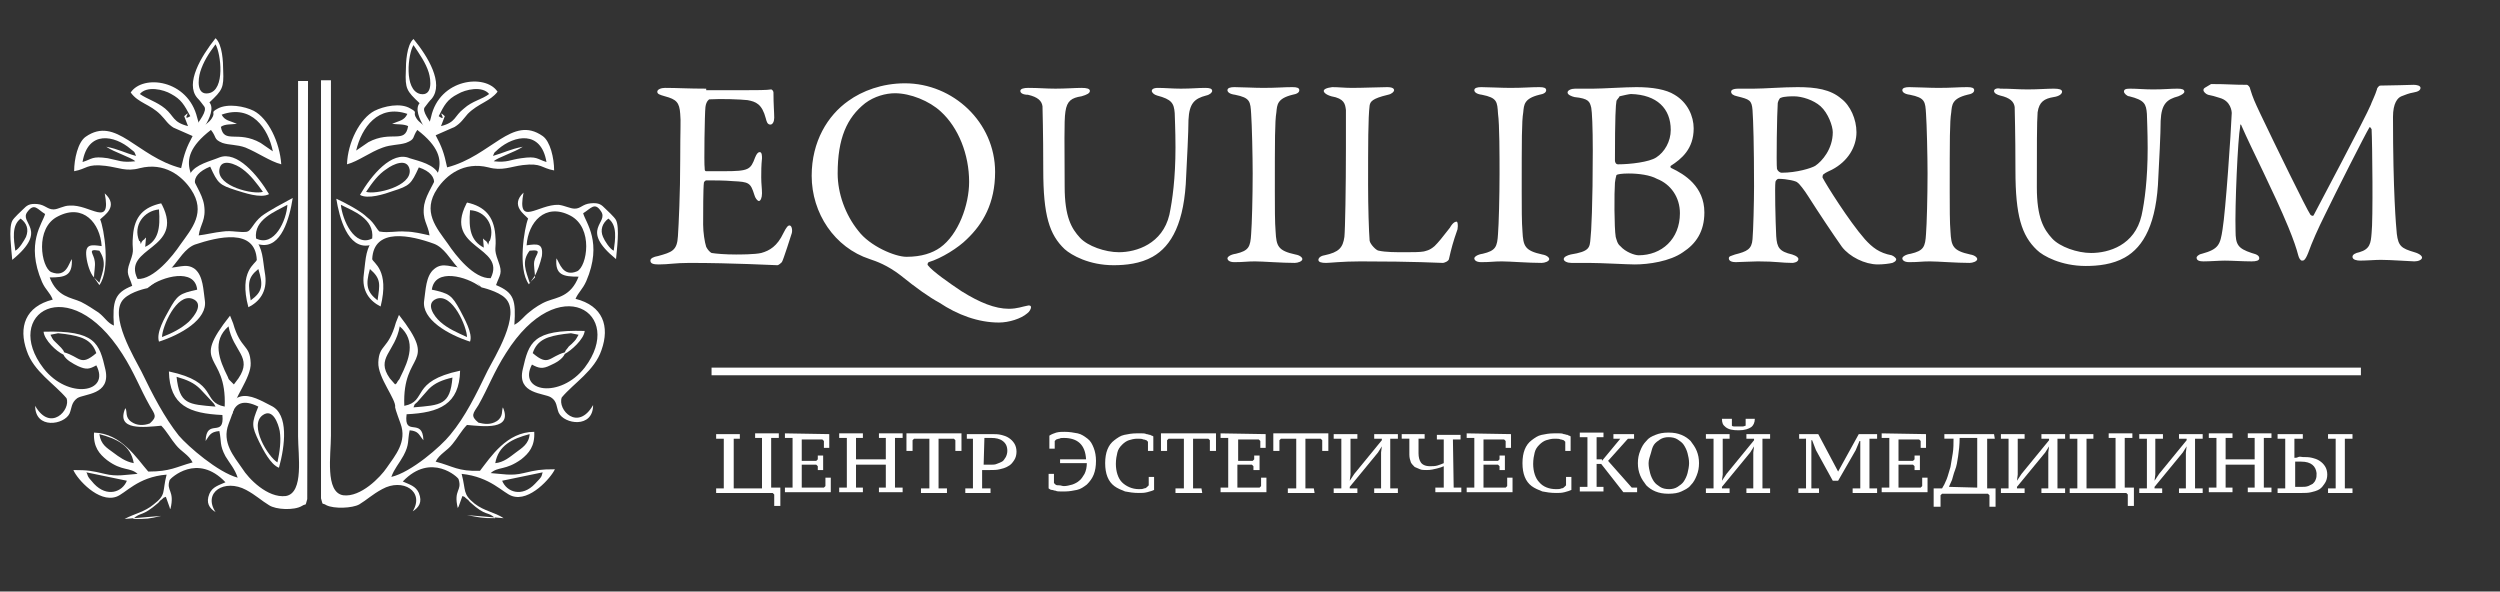 <?xml version="1.0" encoding="UTF-8"?> <svg xmlns="http://www.w3.org/2000/svg" xmlns:xlink="http://www.w3.org/1999/xlink" version="1.1" id="Layer_1" x="0px" y="0px" viewBox="0 0 327.1 77.4" style="enable-background:new 0 0 327.1 77.4;" xml:space="preserve"><rect x="0" y="0" width="327.1" height="77.4" fill="#333333" stroke="none"/> <style type="text/css"> .st0{fill-rule:evenodd;clip-rule:evenodd;fill:#FFFFFF;} .st1{fill:#FFFFFF;} </style> <path class="st0" d="M92.4,11.6c-2.4,0-3.7-0.1-5.4-0.1c-0.5,0-1,0.2-1,0.5s0.3,0.4,1,0.6c1.5,0.4,1.9,0.8,2,2.3c0.1,1,0,1.8,0,6 c0,4.4-0.2,8.5-0.3,10c-0.1,1.9-0.8,2.1-2.6,2.6c-0.6,0.1-1,0.3-1,0.6c0,0.4,0.4,0.5,1.1,0.5c1.3,0,2.1-0.2,4-0.2 c5.7,0,11.1,0.3,11.5,0.3c0.2,0,0.5-0.3,0.6-0.4c0.2-0.3,1.2-3.5,1.3-3.8c0.1-0.4,0-1-0.3-1c-0.2,0-0.4,0.2-0.8,1 c-0.8,1.7-1.8,2.3-2.9,2.6c-0.8,0.2-2.9,0.2-3.3,0.2c-1.4,0-2.6-0.1-3.2-0.2c-0.2-0.1-0.5-0.4-0.7-0.8c-0.2-0.6-0.4-1.9-0.4-2.9 c0-1.5,0-4.8,0.1-5.5c0-0.1,0.2-0.3,0.3-0.3c1,0,2.4,0,3.5,0.1c2.1,0.1,2.3,0.2,2.8,1.8c0.1,0.4,0.4,0.8,0.6,0.8s0.4-0.4,0.4-1 c0-0.7-0.1-1.2-0.1-2.1c0-0.8,0-1.5,0.1-2.5c0-0.3,0-0.8-0.3-0.8c-0.2,0-0.4,0.2-0.6,0.7c-0.6,1.6-0.8,1.8-4.1,1.8h-2.3 c-0.2,0-0.2-0.2-0.2-0.4c-0.1-0.5,0-7.2,0.1-8s0.5-1,0.5-1c1.6-0.1,4.1,0,5,0.1c1.1,0.2,1.9,0.5,2.4,2.4c0.1,0.4,0.2,0.8,0.6,0.8 c0.3,0,0.5-0.4,0.5-0.9c0-0.7-0.1-1.7-0.1-3.3c0-0.2-0.2-0.4-0.3-0.4c-0.5,0.1-2.1,0.1-3.2,0.1h-5.3C92.4,11.8,92.4,11.6,92.4,11.6z M118.4,10.9c-3,0-5.6,1-7.4,2.3c-2.7,1.9-4.8,5.3-4.8,9.8c0,4.9,3,9.4,7.6,10.9c0.9,0.3,2.3,0.8,4,2.1c2.1,1.7,3.8,2.9,5.1,3.6 c2.4,1.6,5.1,2.6,7.8,2.6c1.3,0,2.9-0.5,3.7-1.2c0.3-0.2,0.5-0.6,0.5-0.8s-0.2-0.3-0.5-0.2c-0.6,0.1-1.3,0.4-2.4,0.4 c-1.8,0-3.8-0.8-6.2-2.3c-1.5-1-3.8-2.6-4.4-3.4c-0.1-0.1,0-0.3,0.1-0.4c1.7-0.5,3.9-1.9,5-3c2.1-2,3.7-4.7,3.7-8.8 C130.2,16,124.7,10.9,118.4,10.9L118.4,10.9z M117.1,12.2c2,0,4.5,1,6,2.4c2.3,2.1,3.7,5.6,3.7,9.2c0,3-1.4,6.9-3.8,8.6 c-1,0.7-2.4,1.2-4.4,1.2c-1.5,0-4.8-1.4-6.3-3.4c-1.7-2.1-2.7-4.9-2.7-7.5c0-4.6,1.2-7.3,3.6-9.2C114.4,12.6,115.9,12.2,117.1,12.2 L117.1,12.2z M133.5,11.9c0-0.3,0.5-0.4,1-0.4c1.5,0,2.3,0.1,3.6,0.1s2.6-0.1,3.4-0.1c0.7,0,1.1,0.1,1.1,0.4c0,0.3-0.4,0.5-1.1,0.7 c-1.3,0.2-1.9,0.6-2.1,2c-0.2,1.2-0.1,4.8-0.1,9.8c0,4,0.9,5.5,2,6.7c1,1.1,3.3,1.9,5.1,1.9c2.3,0,5.7-1.1,6.6-4.9 c0.4-1.9,0.8-4.8,0.8-8.8c0-2.3-0.1-4.1-0.1-4.5c-0.1-1.3-0.4-1.8-2.3-2.3c-0.4-0.1-0.7-0.4-0.7-0.6c0-0.2,0.2-0.4,0.8-0.4 c0.9,0,1.9,0.1,3,0.1c1.4,0,2.2-0.1,3.2-0.1c0.6,0,0.9,0.1,0.9,0.4c0,0.2-0.3,0.5-0.8,0.6c-1.5,0.4-2.2,1-2.3,3.2 c0,1.5-0.2,5.4-0.3,7.3c-0.2,6.1-1.9,9.2-4.4,10.6c-1.6,0.9-3.5,1.1-5.1,1.1c-3.2,0-5.5-1.3-6.4-2.1c-2-1.9-2.8-4.4-2.8-10.4 c0-5.1-0.1-7.9-0.1-8.3c-0.1-0.7-0.6-1.2-1.9-1.5C133.9,12.4,133.5,12.2,133.5,11.9L133.5,11.9z M163.9,22.7c0,3-0.1,6.7-0.2,7.9 c-0.1,1.7-0.3,2.2-2,2.6c-0.7,0.1-1.1,0.4-1.1,0.6s0.2,0.5,0.9,0.5c1.3,0,1.6-0.1,2.7-0.1c1,0,3.5,0.2,5.2,0.2c0.4,0,1-0.2,1-0.5 c0-0.2-0.3-0.5-0.9-0.6c-2.3-0.5-2.5-1.1-2.6-3c-0.1-1.1-0.1-3.3-0.1-5.2c0-6.9,0-9.2,0.2-10.4c0.1-1,0.1-1.8,2.1-2.3 c0.6-0.1,0.9-0.3,0.9-0.6s-0.3-0.4-0.9-0.4c-1.2,0-2,0.1-3.8,0.1c-1.2,0-2.9-0.1-3.8-0.1c-0.5,0-0.9,0.1-0.9,0.4 c0,0.2,0.2,0.5,1,0.6c2,0.4,2,0.9,2.1,2.5C163.8,16.2,163.9,20.5,163.9,22.7L163.9,22.7z M173.2,11.9c0,0.2,0.3,0.5,1,0.7 c1.7,0.3,1.8,1,1.9,1.8c0,1.2,0,3.6,0,5c0,5.1-0.1,10.7-0.2,11.6c-0.2,1.4-0.7,2-2.6,2.4c-0.6,0.1-0.8,0.4-0.8,0.6 c0,0.3,0.4,0.4,1,0.4c0.5,0,2.1-0.2,4.5-0.2c7.2,0,10.4,0.2,10.8,0.2c0.1,0,0.8-0.2,0.8-0.6c0.3-1.3,0.5-2.1,1.1-3.8 c0.1-0.6,0-1-0.1-1c-0.2,0-0.5,0.1-0.9,0.8c-1,1.3-1.5,1.9-2,2.4c-0.7,0.6-1.1,0.6-1.4,0.7c-0.5,0.1-1.5,0.1-2.5,0.1 c-1.2,0-2.5,0-3.4-0.2c-0.3,0-1.1-0.8-1.2-1.3c-0.1-1.2-0.2-4.5-0.2-7.3c0-5.2,0-8.8,0.2-10.4c0.1-0.5,0.3-0.9,2.4-1.4 c0.5-0.1,0.8-0.4,0.8-0.6c0-0.2-0.2-0.4-0.9-0.4c-0.8,0-3.2,0.1-4.6,0.1c-1,0-1.7-0.1-2.6-0.1C173.5,11.5,173.2,11.7,173.2,11.9 L173.2,11.9z M196.2,22.7c0,3-0.1,6.7-0.2,7.9c-0.1,1.7-0.3,2.2-2,2.6c-0.7,0.1-1.1,0.4-1.1,0.6s0.2,0.5,0.9,0.5 c1.3,0,1.6-0.1,2.7-0.1c1,0,3.5,0.2,5.2,0.2c0.4,0,1-0.2,1-0.5c0-0.2-0.3-0.5-0.9-0.6c-2.3-0.5-2.5-1.1-2.6-3 c-0.1-1.1-0.1-3.3-0.1-5.2c0-6.9,0-9.2,0.2-10.4c0.1-1,0.1-1.8,2.1-2.3c0.6-0.1,0.9-0.3,0.9-0.6s-0.3-0.4-0.9-0.4 c-1.2,0-2,0.1-3.8,0.1c-1.2,0-2.9-0.1-3.8-0.1c-0.5,0-0.9,0.1-0.9,0.4c0,0.2,0.2,0.5,1,0.6c2,0.4,2,0.9,2.1,2.5 C196.2,16.2,196.2,20.5,196.2,22.7L196.2,22.7z M221.6,16.8c0-1.6-0.8-3.4-2.5-4.4c-1.1-0.7-2.9-1-5-1c-1.4,0-4.5,0.2-5.6,0.2h-2.4 c-0.5,0-1,0.2-1,0.5s0.5,0.5,0.9,0.6c1.9,0.2,2,0.6,2.2,1.4c0.1,0.5,0.2,2.5,0.2,5.6c0,7-0.2,10.8-0.3,11.5 c-0.1,1.2-0.1,1.7-2.6,2.1c-0.4,0.1-0.9,0.3-0.9,0.6s0.5,0.5,1,0.5c0.6,0,1.4,0,2.3,0c1.6,0,5,0.2,6,0.2c1.8,0,4.6-0.4,6.3-1.6 c1.7-1.1,2.8-2.7,2.8-5.2c0-3.4-2.6-5-4.3-5.8c-0.1,0-0.2-0.2-0.1-0.3C220,20.8,221.6,19.5,221.6,16.8L221.6,16.8z M218.6,17 c0,1.5-0.8,2.9-1.9,3.6c-0.9,0.6-3.4,0.9-5,0.9c-0.3,0-0.4-0.3-0.4-0.5c0-5.7,0.1-7.3,0.2-7.8c0-0.1,0.4-0.5,0.4-0.6 c0.4-0.1,1.3-0.3,1.5-0.3C216.8,12.4,218.6,14.2,218.6,17L218.6,17z M219.8,27.9c0,3.4-2.4,5.5-5.4,5.5c-0.5,0-1.7-0.4-2.4-1.2 c-0.4-0.3-0.5-0.9-0.6-1.2c-0.2-1.2-0.2-5.8-0.1-7.1c0.1-0.8,0.2-0.9,0.2-1c0.1-0.1,0.7-0.2,1.6-0.2c1.3,0,2.8,0.2,3.7,0.7 C218.6,24.1,219.8,25.8,219.8,27.9L219.8,27.9z M242.9,17.3c0-1.7-0.8-3.5-2-4.4c-1.4-1.2-3.3-1.5-5.7-1.5c-1.9,0-4.4,0.2-5.7,0.2 c-0.7,0-0.9,0-2,0c-0.8,0-1,0.2-1,0.4c0,0.3,0.3,0.5,0.8,0.6c1.6,0.4,1.9,0.5,2,1.8c0.1,1.4,0.2,4.6,0.2,10c0,2.1-0.1,5.8-0.2,6.9 c-0.1,1.3-0.7,1.6-2.3,2c-0.5,0.2-0.8,0.2-0.8,0.5c0,0.4,0.5,0.5,0.9,0.5s2.2-0.1,2.9-0.1c2.4,0,3.1,0.2,4.5,0.2 c0.2,0,0.8-0.1,0.8-0.5c0-0.2-0.2-0.4-0.8-0.6c-1.7-0.4-2-0.9-2.1-2.4c-0.1-2-0.2-6.5-0.1-7.1c0-0.1,0.2-0.4,0.4-0.4 c1.1,0,2.4,0.3,2.5,0.5c0.2,0.1,0.9,1,1.4,1.8c1.4,2.2,3.2,4.9,4.4,6.6c1,1.3,3,2.3,4.7,2.3c0.7,0,1.5-0.1,1.9-0.2 c0.2-0.1,0.5-0.2,0.5-0.5c0-0.1-0.3-0.4-0.6-0.5c-1.6-0.3-2.5-1-3.5-2.1c-2.1-2.4-5.1-7.2-5.5-8c-0.1-0.1,0-0.5,0.1-0.5 c0.2-0.2,0.9-0.5,1.1-0.6C241.8,21.1,242.9,19.2,242.9,17.3L242.9,17.3z M239.8,17.3c0,2.2-1.4,3.8-2.3,4.4 c-0.5,0.3-2.4,0.9-4.4,0.9c-0.2,0-0.5-0.2-0.6-0.5c-0.1-0.6,0-7.4,0.1-8.6c0-0.1,0.2-0.7,0.4-0.7c0.4-0.2,1.5-0.2,1.7-0.2 c1.1,0,2.6,0.5,3.5,1.3C239.2,14.8,239.8,16.5,239.8,17.3L239.8,17.3z M252.2,22.7c0,3-0.1,6.7-0.2,7.9c-0.1,1.7-0.3,2.2-2,2.6 c-0.7,0.1-1.1,0.4-1.1,0.6s0.2,0.5,0.9,0.5c1.3,0,1.6-0.1,2.7-0.1c1,0,3.5,0.2,5.2,0.2c0.4,0,1-0.2,1-0.5c0-0.2-0.3-0.5-0.9-0.6 c-2.3-0.5-2.5-1.1-2.6-3c-0.1-1.1-0.1-3.3-0.1-5.2c0-6.9,0-9.2,0.2-10.4c0.1-1,0.1-1.8,2.1-2.3c0.6-0.1,0.9-0.3,0.9-0.6 s-0.3-0.4-0.9-0.4c-1.2,0-2,0.1-3.8,0.1c-1.2,0-2.9-0.1-3.8-0.1c-0.5,0-0.9,0.1-0.9,0.4c0,0.2,0.2,0.5,1,0.6c2,0.4,2,0.9,2.1,2.5 C252.1,16.2,252.2,20.5,252.2,22.7L252.2,22.7z M260.9,11.9c0,0.3,0.4,0.5,0.8,0.6c1.3,0.3,1.8,0.8,1.9,1.5c0,0.5,0.1,3.3,0.1,8.3 c0,5.9,0.8,8.5,2.8,10.4c0.8,0.8,3.2,2.1,6.4,2.1c1.6,0,3.5-0.2,5.1-1.1c2.5-1.4,4.2-4.5,4.4-10.6c0.1-1.8,0.3-5.7,0.3-7.3 c0.1-2.2,0.8-2.8,2.3-3.2c0.5-0.2,0.8-0.4,0.8-0.6c0-0.3-0.3-0.4-0.9-0.4c-1,0-1.7,0.1-3.2,0.1c-1.1,0-2.1-0.1-3-0.1 c-0.6,0-0.8,0.1-0.8,0.4c0,0.2,0.4,0.6,0.7,0.6c2,0.5,2.2,1,2.3,2.3c0,0.4,0.1,2.3,0.1,4.5c0,4-0.4,7-0.8,8.8 c-0.9,3.9-4.3,4.9-6.6,4.9c-1.8,0-4.1-0.8-5.1-1.9c-1.1-1.2-2-2.7-2-6.7c0-5,0-8.7,0.1-9.8c0.2-1.4,0.9-1.8,2.1-2 c0.7-0.1,1.1-0.4,1.1-0.7s-0.4-0.4-1.1-0.4c-0.8,0-2.1,0.1-3.4,0.1s-2.1-0.1-3.6-0.1C261.4,11.5,260.9,11.6,260.9,11.9L260.9,11.9z M288.3,11.8c0,0.2,0.3,0.5,0.6,0.6c0.5,0.1,0.9,0.2,1.5,0.4c1.5,0.4,1.6,1.8,1.6,2c-0.1,2.6-0.8,12.8-1.2,15.2 c-0.3,2-0.5,2.6-2.7,3.2c-0.5,0.1-0.7,0.4-0.7,0.5c0,0.4,0.4,0.5,0.9,0.5c0.9,0,2-0.1,2.8-0.1c0.9,0,2.4,0.1,3.5,0.1 c0.6,0,1-0.1,1-0.4c0-0.3-0.2-0.5-1-0.7c-1.8-0.6-2.1-1.1-2.1-2.9c-0.1-3.2,0.3-12.1,0.6-13.6c0-0.4,0.1-0.4,0.2-0.1 c1.3,3,4.2,8.6,6.1,13.2c0.7,1.7,1.1,2.9,1.3,3.7c0.1,0.4,0.3,0.7,0.5,0.7s0.4,0,0.8-1c0.5-1.4,1.3-3.2,2.2-5 c1.4-2.9,5.3-10.6,5.8-11.4c0.1-0.2,0.2,0.1,0.3,0.2c0.1,1.8,0.2,12,0,13.6c-0.1,1.3-0.2,2.1-1.6,2.5c-0.5,0.1-0.9,0.3-0.9,0.6 c0,0.4,0.6,0.5,1,0.5c0.8,0,2-0.1,2.7-0.1c1.3,0,4,0.2,4.4,0.2c0.5,0,1-0.2,1-0.5c0-0.2-0.3-0.5-1-0.7c-1.7-0.5-2.1-0.8-2.3-2.4 c-0.1-1-0.5-5.5-0.5-15.3c0-1.8,0.6-2.5,1.1-2.7s1-0.4,1.6-0.5s0.9-0.3,0.9-0.6s-0.5-0.4-0.9-0.4c-0.3,0-3.2,0.1-4.4,0.1 c-0.1,0-0.4,0.3-0.4,0.5c-0.2,0.7-0.8,1.9-0.8,2c-0.6,1.5-7.2,13.9-7.5,14.5c-0.1,0.1-0.3,0-0.4-0.1c-0.5-0.7-4.6-9.1-6.6-13.3 c-0.7-1.5-0.9-1.9-1.3-3.2c0-0.2-0.3-0.5-0.4-0.5c-2,0-2.4-0.1-4.7-0.1C288.5,11.5,288.3,11.5,288.3,11.8z"></path> <rect x="93.1" y="48.1" class="st0" width="215.8" height="1"></rect> <g> <g> <path class="st0" d="M11.3,61.8l5.3,1.1c-0.6,1.5-2.6,2.2-4.3,0.4C11.2,62.1,11.6,62.3,11.3,61.8L11.3,61.8z M13,56.8 c2.2,0.6,4.1,1.4,4.5,3.8c-1.1-0.2-1.9-0.8-2.7-1.4C14,58.6,13.2,58.2,13,56.8L13,56.8z M26.2,50.9l1.5,1.6c0.5,0.6,0.1,0,0.5,0.7 c-3.6-0.3-4.7-0.3-5.1-3.9C24.5,49.7,25.4,50.1,26.2,50.9L26.2,50.9z M30.6,50.3l0.6-0.8c1.9-2.8-0.7-3.5-1.3-6.8 c-2.2,1.9-1.2,4.4-0.1,6.6c0.1,0.3,0.1,0.3,0.3,0.5C30.5,50.2,30.3,50,30.6,50.3L30.6,50.3z M8.4,46.1c-0.2-0.4,0-0.1-0.4-0.6 c-0.2-0.2-0.3-0.3-0.5-0.5c-0.6-0.6-0.5-0.4-0.9-1.2l1-0.2c0.2,0,0.7,0.1,0.9,0.1c2.1,0.3,3.5,0.7,4.1,2.5 C10.5,48,10.5,46.7,8.4,46.1L8.4,46.1z M32.8,39.3c-0.3-2.1-0.5-2.9,1-4.1C34.5,37.4,34.3,38.2,32.8,39.3L32.8,39.3z M12.3,36.3 c0-0.7,0.2-1.5,0.1-2.1c-0.1-1-1.1-1.7,0.6-1.4c1,1.5,0.5,2.6,0,4.2L12.3,36.3L12.3,36.3z M2,32.8c-0.2-1.5-0.5-3.3,0.7-4.2 C3.5,29.2,3.8,30,3.4,31C3.2,31.4,2.5,32.6,2,32.8L2,32.8z M18.2,31.5c-0.8-2,0.6-3.9,2.6-4.1c0.2,2.5-0.1,4.1-1.8,4.9l0.1-1.2 c-0.1,0-0.1,0.1-0.2,0.2c-0.7,0.4-0.3,1.1-0.6,0.2C18.3,31.6,18.3,31.6,18.2,31.5L18.2,31.5z M10.8,21.2c0.7-4.2,4.2-3.5,6.3-1.7 c0.6,0.5,0.4,0.2,0.7,0.9c-1.5-0.4-2.3-0.9-3.9-1.2c1,0.7,3.3,1.4,3.8,1.9c-1.8,0.2-2.1-0.1-3.6-0.4C12,20.4,12.1,20.8,10.8,21.2 L10.8,21.2z M31,16.2c-0.9-0.4-1.6-0.4-2-1.2c3.9-1.4,6.1,1.8,6.7,4.8l-1.6-1.1c-3-1.7-4.8,0.2-5.2-2.1 C29.4,16.2,30.3,16.3,31,16.2L31,16.2z M24.6,16.5c-2-0.5-1.8-1.3-3-2.3c-1.1-0.9-2.3-1.2-3.3-1.9c0.9-1.1,3.1-0.6,4.1,0 c1.3,0.7,1.7,1.4,2.5,2.9c-1.3,0.8,0.4-1.1-0.8,0L24.6,16.5L24.6,16.5z M32.5,30.3c-1.2,0.2-2.1-0.2-3.4,0c-1,0.1-2.2,0.4-3.1,0.5 c0.2-1.5,1-2,0.7-4c-0.5-3.1-4.7-5.5,0.9-9.8c0.8,1,0.3,1.2,1.5,1.7c0.9,0.3,1.9,0.2,3,0.6c1.7,0.7,3.2,1.8,4.7,2.2 c-0.2-2.9-1.7-6-3.6-7c-1.2-0.6-3.4-1-4.7-0.3c-1.1,0.6-0.2,0.4-0.8,1.3c-0.3,0.5-1.2,1.1-1.5,1.3l-0.4-1.4 c-1.2-5-7.1-5.7-8.7-3.3c1,1.4,2.5,1.5,3.9,2.9c0.7,0.7,0.9,1.2,1.7,1.7l2.5,1.1c-0.8,1.5-1.1,2.3-1.5,4.2 c-5.8-1.5-8.5-6.9-12.5-4.1c-1,0.7-1.5,2.9-1.5,4.5c1.7-0.3,1.6-1,4.1-0.7c1.7,0.2,2.7,0.8,4.5,0.3c3.2-0.8,5.5,1,6.7,2.8 c2,3,0.1,5.1-1.4,7.2c-1,1.5-3.5,4.6-5.6,4.5c-2.1-4.2,6.2-3.8,3.2-9.7c0,0-0.1-0.1-0.1-0.2c-2.3,0.5-3.5,1.7-3.7,4.2 c-0.2,2.1,0.3,1.6-0.4,3.5c-0.6,1.6-0.1,1.7,0.3,3.1c-2.3,0.9-2.6,2-2.4,5.2c-0.9-0.4-1.1-1-2-1.7c-0.6-0.4-1.5-1-2.3-1.4 c-1.3-0.6-3.1-0.6-4.1-3.2c2,0,3-0.2,2.9-2.4c-0.4,0.5-0.7,2.5-2.7,1.7c-1.3-0.6-2.2-5.8,0.9-7.3c3.3-1.7,5.5,0.9,5.7,3.9 c-1.4-0.2-2.2-0.3-2,1.4c0.1,0.9,0.5,2.2,1,2.7l0.7,1c1.5-2,0.6-7.5,0.1-8.6c0.5-0.5,2.5-1.7,0.6-3.4c0.9,4.6-1.9,1.4-4.6,1.6 c-0.8,0-1.5,0.5-2.1,0.5c-0.8,0-1.1-0.6-2.1-0.7c-1.1-0.1-1.4,0.2-1.9,0.7c-0.2,0.2-1.2,1.1-1.4,1.5c-0.5,1-0.1,3.8,0,5.1 c4.9-4,0.8-4.8,2-6.3c0.9-1.2,1.3-0.3,2.3,0.3c-0.3,1.2-2.6,3.8-0.4,8.9c0.5,1.1,1,1.3,1.4,2.3c-3.6,0.9-4.5,3.6-3.4,6.7 c0.9,2.7,3.6,4.3,5.2,6.2c0.6,1.5-2.1,4.5-4.1,1c0,3.1,3.8,2.5,4.5,1c0.3-0.7,0.2-1.4,1-2c0.9-0.6,4.4-0.4,3.7-3.7 c-0.8-3.5-1.3-5.2-8.1-5c0.1,1.1,1.7,2.6,2.6,3c0.3,0.7,1.3,1.2,1.9,1.5c1.1,0.5,1.5,0.4,2.4-0.1c1.9,3.6-3.7,4.5-6.9,0.4 C0.2,41.1,9,35.3,16,46.3c1.6,2.5,2.3,4.5,3.6,6.8c0.7,1.2,1,1.4,0,2.3c-0.8,0.3-1.7,0.3-2.4-0.2c-0.9-0.6-0.5-1.4-0.8-1.8 c-1.3,3,2.5,2.5,4.7,2.3c0.7,0.7,1.3,1.8,1.9,2.5c0.7,0.9,1.7,1.3,2.2,2.3c-2.2,0.6-2.9,1.2-5.8,1.2c-1.5-1.7-3.5-5-7.1-5.1 c-0.1,1.9,0.7,2.8,1.7,3.6c2,1.5,3,0.9,4,1.8c-1.5,0.1-2.7,0.4-4.3,0c-1.7-0.4-2.2-0.5-4.1-0.5c0.5,1.2,3.3,4.3,5.6,3.5 c1.2-0.4,2.8-2.6,6.6-2.9c-0.6,2.3,0,2.6-1.7,3.9c-1.2,1-2.5,1.2-3.8,1.9l4.8-0.4c-1.7,0.4-1.8,0.4-3.7,0.4c1.1-1,1.1-0.2,3.3-2.1 c0.3-0.3,0.1-0.2,0.4-0.4c0.5-0.4,0.1-0.2,0.6-0.4l0.5,1.4c0,0.1,0,0.1,0.1,0.2c0.6-2.5-0.6-2.3-0.1-3.8c0.1-0.2,3.6-3.6,7.3,0.3 c-0.9,0.4-1.7,0.6-2.1,1.5c-0.5,1.2,0,1.9,0.8,2.4c-1.7-2.6,1.2-4.4,4-2.9c1.3,0.7,2,1.4,3,2c0.9,0.6,3.3,0.7,4.3,0.1 c0.6-0.4,0.4,0.2,0.7-0.9l0.1-54.7H39v46.5c0,2.4,0.8,7.4-1.6,7.8c-2.4,0.3-4.9-2.3-5.7-3.6c-1.1-1.6-2.7-3.4-1.8-5.8 c0,0,0.7-1.8,0.7-2.1c-0.2-1,2.3-4,2.2-5.9c-0.1-2.5-1.3-1.7-2.3-5.2l-0.4-1c-5.4,6.8-0.4,4.6-0.7,11.9c-3.1-0.6-0.7-3.2-7.3-4.6 c0.1,4.5,2.7,5.5,7,5.7c0.3,3.1-2.1,0.3-2.2,3.4c0.5-0.7,0.6-1.2,1.8-1.3c0.3,1.4,0,1.8,0.8,3.3c0.6,1,1.2,1.6,1.6,2.8 c-2.6-0.7-6.5-4.1-7.7-5.5c-1.9-2.4-3.4-5.3-4.9-8.4c-0.8-1.6-4.4-7.4-2.3-9.5c1-1,3.1-1.4,3.1-1.4l0,0c1.1-0.9,2.3-1.7,3.2-2.7 c0.9-1,1.7-2.5,3-3c3-1,7.9-2.2,8.1,2c-0.1,0.5-2.4,1.4-1.1,6.2c1.4-0.7,2.5-2,2.2-4.2c-0.4-2.4-0.2-3.2-1.5-5.1"></path> <path class="st0" d="M34.2,28.3c-1.1,0.9-1.3,1.9-2,2.1c-0.4,0.1-0.5,0.7,0,0.8c0.2,0,0.3,0.1,0.5,0.1l0.3,0.2c1,0.6,0,0.4,1,0.5 c2.8,0.6,3.9-3.5,4.3-6.1C37.2,26.5,35.1,27.6,34.2,28.3z M33.5,31.2c-0.3-2.5,2.5-3.5,4.1-4.4C37.5,28.8,35.9,32.4,33.5,31.2z"></path> <path class="st0" d="M28.7,20.6c-1.2,0.5-3.1,0.9-3.8,2.1c-0.1,0.3-0.2,0.5-0.2,0.8c-0.1,1,0.9,1.2,0.8,0.5 c-0.1-0.8,0.5-1.6,2-2.2c1,2.2,1.2,2.4,3.4,3.1c1,0.3,3.2,1.1,4.3,0.5C33.7,22.9,31,19.7,28.7,20.6z M28.7,22.2 c0.2-1.6,2.2-0.7,3-0.1c1.1,0.8,1.9,1.9,2.7,3C33.2,25.5,28.4,24.4,28.7,22.2z"></path> <path class="st0" d="M26.8,39.3c-0.2-1.3-0.2-3.2-1.3-4.1c-1.2-0.9-2.3,0-3.9-0.2l-2.1,2.5c1.7-1.3,6-2.5,6.3,0.4 c-2.3,0.5-2.6,0.7-3.7,2.7c-0.5,0.9-1.7,2.9-1.3,4.1C23.6,43.8,27.2,41.8,26.8,39.3z M25.2,39.1c1.5,0.6,0.3,2.2-0.5,3 c-1,0.9-2.2,1.5-3.5,2C21.2,42.8,23.1,38.3,25.2,39.1z"></path> <path class="st0" d="M35.5,53.1c-1.2-0.6-2.8-1.6-4.1-1.2c-1.1,0.3-1.3,1.2-1.8,2.2c-0.2,0.3,0.7,0.5,0.8,0 c0.4-1.3,1.4-1.9,3.4-0.9c-0.9,2.2-0.9,2.5,0.1,4.6c0.5,1,1.5,3,2.6,3.4C37.3,58.3,37.8,54.2,35.5,53.1z M34.4,54.3 c1.3-0.9,2,1.1,2.2,2.1c0.2,1.3,0,2.7-0.3,4.1C35.1,59.8,32.5,55.6,34.4,54.3z"></path> <path class="st0" d="M25.8,12.8c0.3,0.3,0.6,0.7,0.9,1.1c0.5,0.6-0.7,2-1.2,2.8c-0.2,0.4-0.3,0.7,0,0.7c1.5,0.2-0.6,2.2,1.2-0.7 c0.8-1.3,1.3-2.6,0.7-3.3c1.7-1.6,1.9-1.9,1.8-4.2c0-1.1-0.1-3.4-1-4.2C26.3,7.4,24.2,10.9,25.8,12.8z M27.3,12.2 c-1.6,0.3-1.4-1.8-1.1-2.8c0.4-1.3,1.1-2.4,2-3.6C28.9,7,29.5,11.8,27.3,12.2z"></path> </g> <path class="st0" d="M71,61.8c-0.2,0.5,0.1,0.4-1,1.5c-1.7,1.8-3.7,1.1-4.3-0.4L71,61.8L71,61.8z M69.3,56.8 c-0.1,1.3-1,1.8-1.8,2.4c-0.8,0.6-1.6,1.3-2.7,1.4C65.2,58.3,67,57.4,69.3,56.8L69.3,56.8z M56.1,50.9c0.8-0.8,1.8-1.2,3.1-1.5 c-0.3,3.6-1.5,3.6-5.1,3.9c0.3-0.7,0-0.2,0.5-0.7L56.1,50.9L56.1,50.9z M51.7,50.3c0.4-0.3,0.1-0.1,0.4-0.5 c0.2-0.2,0.2-0.3,0.3-0.5c1.1-2.2,2.1-4.7-0.1-6.6c-0.6,3.4-3.2,4.1-1.3,6.8L51.7,50.3L51.7,50.3z M73.9,46.1 c-2.1,0.6-2.1,1.9-4.2,0.1c0.6-1.8,2-2.2,4.1-2.5c0.2,0,0.7-0.1,0.9-0.1l1,0.2c-0.4,0.7-0.3,0.6-0.9,1.2c-0.2,0.2-0.4,0.3-0.5,0.5 C73.9,46,74.1,45.7,73.9,46.1L73.9,46.1z M49.4,39.3c-1.4-1.1-1.6-2-1-4.1C49.9,36.5,49.7,37.2,49.4,39.3L49.4,39.3z M70,36.3 L69.3,37c-0.5-1.6-1.1-2.8,0-4.2c1.8-0.2,0.8,0.4,0.6,1.4C69.8,34.8,70,35.6,70,36.3L70,36.3z M80.3,32.8c-0.5-0.2-1.2-1.3-1.4-1.8 c-0.4-0.9-0.1-1.8,0.7-2.4C80.8,29.5,80.5,31.3,80.3,32.8L80.3,32.8z M64.1,31.5c0,0-0.1,0-0.1,0.1c-0.3,0.9,0.1,0.2-0.6-0.2 c0,0-0.1-0.1-0.2-0.2l0.1,1.2c-1.7-0.9-2-2.4-1.8-4.9C63.5,27.6,64.8,29.5,64.1,31.5L64.1,31.5z M71.5,21.2 c-1.3-0.4-1.2-0.8-3.3-0.5c-1.5,0.2-1.8,0.6-3.6,0.4c0.5-0.5,2.8-1.2,3.8-1.9c-1.6,0.3-2.5,0.8-3.9,1.2c0.3-0.7,0.1-0.3,0.7-0.9 C67.3,17.7,70.8,17,71.5,21.2L71.5,21.2z M51.3,16.2c0.6,0.1,1.5,0,2.1,0.3c-0.4,2.4-2.2,0.5-5.2,2.1l-1.6,1.1 c0.7-3,2.9-6.1,6.7-4.8C52.9,15.8,52.2,15.8,51.3,16.2L51.3,16.2z M57.7,16.5l0.5-1.3c-1.2-1.1,0.5,0.9-0.8,0 c0.7-1.4,1.1-2.2,2.5-2.9c1-0.6,3.2-1.1,4.1,0c-0.9,0.7-2.2,0.9-3.3,1.9C59.4,15.2,59.7,16,57.7,16.5L57.7,16.5z M49.1,30.8 c-1.3,1.9-1.2,2.7-1.5,5.1c-0.3,2.2,0.8,3.5,2.2,4.2c1.2-4.8-1-5.7-1.1-6.2c0.2-4.2,5.1-3.1,8.1-2c1.3,0.5,2.1,2,3,3 s2.1,1.7,3.2,2.7l0,0c0,0,2.2,0.5,3.1,1.4c2.2,2.1-1.5,7.9-2.3,9.5c-1.5,3.1-2.9,6-4.9,8.4c-1.2,1.5-5.1,4.9-7.7,5.5 c0.4-1.1,1-1.7,1.6-2.8c0.8-1.5,0.5-1.9,0.8-3.3c1.2,0.1,1.2,0.6,1.8,1.3c-0.1-3.1-2.6-0.3-2.2-3.4c4.3-0.2,6.9-1.3,7-5.7 c-6.6,1.4-4.2,4-7.3,4.6c-0.3-7.3,4.6-5.1-0.7-11.9l-0.4,1c-1,3.6-2.2,2.8-2.3,5.2c-0.1,2,2.4,4.9,2.2,5.9c0,0.2,0.7,2.1,0.7,2.1 c0.9,2.4-0.7,4.2-1.8,5.8c-0.8,1.2-3.4,3.9-5.7,3.6c-2.4-0.4-1.6-5.3-1.6-7.8V10.5H42l0,54.7c0.3,1.1,0.1,0.5,0.7,0.9 c1,0.5,3.4,0.4,4.3-0.1c1-0.6,1.7-1.3,3-2c2.7-1.5,5.6,0.3,4,2.9c0.8-0.5,1.3-1.2,0.8-2.4c-0.4-0.9-1.2-1.1-2.1-1.5 c3.7-3.9,7.3-0.5,7.3-0.3c0.5,1.6-0.7,1.3-0.1,3.8c0-0.1,0.1-0.2,0.1-0.2l0.5-1.4c0.5,0.2,0.1,0,0.6,0.4c0.3,0.2,0.1,0.1,0.4,0.4 c2.2,2,2.2,1.1,3.3,2.1c-1.9,0-2-0.1-3.7-0.4l4.8,0.4c-1.2-0.8-2.5-0.9-3.8-1.9c-1.6-1.3-1.1-1.6-1.7-3.9c3.8,0.4,5.4,2.5,6.6,2.9 c2.3,0.8,5.1-2.4,5.6-3.5c-1.9,0-2.4,0.1-4.1,0.5c-1.6,0.4-2.8,0.1-4.3,0c1-0.9,1.9-0.3,4-1.8c1-0.8,1.8-1.7,1.7-3.6 c-3.6,0-5.7,3.3-7.1,5.1c-2.9,0.1-3.5-0.6-5.8-1.2c0.5-1,1.5-1.4,2.2-2.3c0.6-0.7,1.2-1.8,1.9-2.5c2.2,0.2,6,0.7,4.7-2.3 c-0.2,0.4,0.1,1.2-0.8,1.8c-0.8,0.5-1.6,0.4-2.4,0.2c-1.1-0.9-0.7-1.2,0-2.3c1.3-2.3,2-4.3,3.6-6.8c6.9-11,15.7-5.2,10.3,1.9 c-3.2,4.1-8.8,3.2-6.9-0.4c0.9,0.5,1.4,0.6,2.4,0.1c0.7-0.3,1.6-0.8,1.9-1.5c0.8-0.4,2.5-1.9,2.6-3c-6.8-0.2-7.3,1.5-8.1,5 c-0.8,3.3,2.8,3.1,3.7,3.7c0.8,0.5,0.7,1.3,1,2c0.7,1.5,4.5,2.1,4.5-1c-2,3.5-4.7,0.6-4.1-1c1.6-1.9,4.3-3.5,5.2-6.2 c1.1-3.1,0.2-5.8-3.4-6.7c0.4-0.9,0.9-1.2,1.4-2.3c2.2-5.1-0.1-7.7-0.4-8.9c1-0.6,1.5-1.5,2.3-0.3c1.2,1.6-2.9,2.3,2,6.3 c0.1-1.2,0.5-4.1,0-5.1c-0.2-0.4-1.2-1.3-1.4-1.5c-0.5-0.5-0.8-0.8-1.9-0.7c-1.1,0.1-1.3,0.7-2.1,0.7c-0.6,0-1.3-0.4-2.1-0.5 c-2.7-0.1-5.5,3-4.6-1.6c-1.8,1.7,0.2,2.9,0.6,3.4c-0.5,1.2-1.4,6.6,0.1,8.6l0.7-1c0.4-0.6,0.8-1.8,1-2.7c0.2-1.7-0.6-1.6-2-1.4 c0.2-3,2.4-5.6,5.7-3.9c3.1,1.6,2.2,6.7,0.9,7.3c-1.9,0.8-2.3-1.2-2.7-1.7c-0.2,2.2,0.9,2.4,2.9,2.4c-1,2.6-2.8,2.7-4.1,3.2 c-0.8,0.3-1.7,0.9-2.3,1.4c-0.9,0.7-1.1,1.2-2,1.7c0.2-3.2,0-4.2-2.4-5.2c0.5-1.4,0.9-1.5,0.3-3.1c-0.7-1.9-0.2-1.4-0.4-3.5 c-0.2-2.4-1.4-3.7-3.7-4.2c0,0.1-0.1,0.1-0.1,0.2c-3,5.9,5.3,5.5,3.2,9.7c-2.2,0.1-4.6-3-5.6-4.5c-1.5-2.1-3.4-4.2-1.4-7.2 c1.2-1.8,3.5-3.6,6.7-2.8c1.8,0.5,2.9-0.1,4.5-0.3c2.5-0.3,2.4,0.4,4.1,0.7c0-1.6-0.5-3.8-1.5-4.5c-4-2.8-6.7,2.6-12.5,4.1 c-0.4-1.9-0.7-2.7-1.5-4.2l2.5-1.1c0.8-0.5,1.1-1,1.7-1.7c1.4-1.4,2.9-1.6,3.9-2.9c-1.6-2.4-7.6-1.7-8.7,3.3L56,16.8 c-0.4-0.3-1.2-0.8-1.5-1.3c-0.6-0.9,0.3-0.7-0.8-1.3c-1.3-0.8-3.5-0.3-4.7,0.3c-1.9,1-3.5,4.1-3.6,7c1.5-0.4,3-1.6,4.7-2.2 c1.1-0.4,2-0.3,3-0.6c1.3-0.5,0.8-0.7,1.5-1.7c5.6,4.3,1.5,6.7,0.9,9.8c-0.3,2,0.5,2.5,0.7,4c-0.9-0.2-2.1-0.5-3.1-0.5 c-1.3-0.1-2.2,0.2-3.4,0"></path> <path class="st0" d="M44,26c0.4,2.5,1.5,6.6,4.3,6.1c1-0.2,0,0,0.9-0.5l0.3-0.2c0.2-0.1,0.4-0.1,0.5-0.1c0.5-0.1,0.4-0.7,0-0.8 c-0.7-0.2-0.8-1.2-2-2.1C47.2,27.6,45.1,26.5,44,26z M44.6,26.8c1.6,0.8,4.4,1.8,4.1,4.4C46.4,32.4,44.8,28.8,44.6,26.8z"></path> <path class="st0" d="M47.1,25.5c1,0.6,3.2-0.1,4.3-0.5c2.2-0.7,2.4-0.9,3.4-3.1c1.5,0.5,2.1,1.3,2,2.2c-0.1,0.7,0.9,0.4,0.8-0.5 c0-0.3-0.1-0.5-0.2-0.8c-0.6-1.3-2.5-1.7-3.8-2.1C51.3,19.7,48.6,22.9,47.1,25.5z M47.9,25.1c0.8-1.2,1.6-2.3,2.7-3 c0.8-0.6,2.7-1.5,3,0.1C53.9,24.4,49.1,25.5,47.9,25.1z"></path> <path class="st0" d="M61.5,44.7c0.4-1.1-0.8-3.1-1.3-4.1c-1.1-2-1.4-2.2-3.7-2.7c0.4-2.9,4.6-1.7,6.3-0.4L60.7,35 c-1.6,0.1-2.7-0.8-3.9,0.2c-1.1,0.9-1.1,2.8-1.3,4.1C55.1,41.8,58.7,43.8,61.5,44.7z M61.1,44.1c-1.3-0.6-2.5-1.1-3.5-2 c-0.8-0.7-2-2.4-0.5-3C59.2,38.3,61.1,42.8,61.1,44.1z"></path> <path class="st0" d="M54.1,5.1c-0.9,0.8-1,3.1-1,4.2c-0.1,2.3,0.1,2.6,1.8,4.2c-0.6,0.7-0.1,2,0.7,3.3c1.9,3-0.3,0.9,1.2,0.7 c0.3,0,0.2-0.3,0-0.7c-0.5-0.9-1.7-2.3-1.2-2.8c0.3-0.4,0.6-0.8,0.9-1.1C58.1,10.9,56,7.4,54.1,5.1z M54.1,5.9 c0.8,1.2,1.6,2.3,2,3.6c0.3,1,0.5,3.1-1.1,2.8C52.8,11.8,53.4,7,54.1,5.9z"></path> </g> <g> <path class="st1" d="M99.7,63.8v-6.5h-0.9v-0.6h3.1v0.6h-1v6.5h1.2v2.4h-0.8v-1.5l-0.2-0.2h-7.4v-0.6h1v-6.5h-1v-0.6h3.1v0.6H96 v6.5h3.7V63.8z"></path> <path class="st1" d="M108.5,56.8v1.8h-0.7v-0.9l-0.2-0.2h-2.7v2.8h1.9l0.2-0.2v-0.5h0.7v1.9H107V61l-0.2-0.2h-1.9v3h2.9l0.2-0.2 v-1.1h0.7v1.9h-6v-0.6h1v-6.5h-1v-0.6L108.5,56.8L108.5,56.8z"></path> <path class="st1" d="M112.9,63.8v0.6h-3.1v-0.6h1v-6.5h-1v-0.6h3.1v0.6H112v2.8h3.9v-2.8H115v-0.6h3.1v0.6h-1v6.5h1v0.6H115v-0.6 h0.9v-3H112v3C112,63.8,112.9,63.8,112.9,63.8z"></path> <path class="st1" d="M124,64.5h-3.5v-0.6h1.1v-6.5h-2l-0.2,0.2V59h-0.8v-2.3h7.2V59H125v-1.4l-0.2-0.2h-2v6.5h1.1v0.6H124z"></path> <path class="st1" d="M126.5,57.4v-0.6h1.1c0.3,0,0.7,0,1.1,0s0.8,0,1.1,0c0.4,0,0.8,0,1.2,0.1s0.7,0.2,1,0.4s0.5,0.4,0.7,0.7 s0.3,0.7,0.3,1.1c0,0.4-0.1,0.8-0.3,1.1s-0.4,0.6-0.8,0.8c-0.3,0.2-0.7,0.3-1.1,0.4c-0.4,0.1-0.8,0.1-1.3,0.1c0,0-0.1,0-0.2,0 c-0.1,0-0.2,0-0.3,0s-0.2,0-0.3,0s-0.2,0-0.2,0v2.4h1.1v0.6h-3.3v-0.6h1v-6.5H126.5z M128.7,60.8c0,0,0.1,0,0.2,0 c0.1,0,0.2,0,0.2,0c0.1,0,0.2,0,0.3,0s0.1,0,0.2,0c0.3,0,0.6,0,0.8-0.1c0.3-0.1,0.5-0.2,0.7-0.3s0.3-0.3,0.5-0.6 c0.1-0.2,0.2-0.5,0.2-0.8c0-0.6-0.2-1-0.6-1.3c-0.4-0.3-0.9-0.4-1.5-0.4c-0.2,0-0.4,0-0.5,0s-0.2,0-0.4,0L128.7,60.8L128.7,60.8z"></path> <path class="st1" d="M138.7,60.8v-0.7h3.4c-0.1-1.9-1.1-2.8-2.9-2.8c-0.2,0-0.5,0-0.6,0.1c-0.2,0-0.3,0.1-0.4,0.1l-0.2,0.2v1h-0.7 V57c0.3-0.2,0.6-0.3,0.9-0.4c0.4-0.1,0.7-0.1,1.1-0.1c0.6,0,1.2,0.1,1.7,0.2s0.9,0.4,1.3,0.7c0.4,0.3,0.6,0.7,0.8,1.2 s0.3,1.1,0.3,1.7c0,0.7-0.1,1.3-0.3,1.8s-0.5,0.9-0.9,1.3c-0.4,0.3-0.8,0.6-1.3,0.7c-0.5,0.1-1,0.2-1.5,0.2c-0.3,0-0.5,0-0.7,0 s-0.4,0-0.6-0.1c-0.2,0-0.3-0.1-0.5-0.1c-0.1,0-0.3-0.1-0.4-0.2V62h0.7v1.2l0.2,0.2c0.1,0.1,0.3,0.1,0.5,0.1s0.4,0.1,0.6,0.1 c0.4,0,0.7-0.1,1.1-0.2c0.3-0.1,0.7-0.3,0.9-0.5c0.3-0.2,0.5-0.6,0.7-0.9c0.2-0.4,0.3-0.9,0.3-1.4h-3.5V60.8z"></path> <path class="st1" d="M150.3,62.4h0.7v1.7c-0.2,0.1-0.5,0.2-0.9,0.3c-0.4,0.1-0.7,0.1-1.1,0.1c-0.7,0-1.3-0.1-1.8-0.2 c-0.5-0.2-1-0.4-1.4-0.7s-0.7-0.7-0.9-1.2s-0.3-1.1-0.3-1.8s0.1-1.3,0.3-1.8s0.5-0.9,0.9-1.2s0.8-0.6,1.3-0.7 c0.5-0.1,1-0.2,1.6-0.2c0.3,0,0.5,0,0.7,0s0.4,0,0.6,0.1c0.2,0,0.3,0.1,0.5,0.1c0.1,0.1,0.3,0.1,0.4,0.2V59h-0.7v-1.2l-0.2-0.2 c-0.1,0-0.2-0.1-0.4-0.1c-0.2-0.1-0.4-0.1-0.8-0.1c-0.4,0-0.8,0.1-1.1,0.2c-0.3,0.1-0.6,0.3-0.9,0.6c-0.3,0.3-0.5,0.6-0.6,1 s-0.2,0.9-0.2,1.5c0,1,0.3,1.9,0.8,2.4s1.3,0.9,2.2,0.9c0.3,0,0.5,0,0.7-0.1c0.2,0,0.3-0.1,0.4-0.2l0.2-0.2V62.4z"></path> <path class="st1" d="M157.3,64.5h-3.5v-0.6h1.1v-6.5h-2l-0.2,0.2V59h-0.8v-2.3h7.2V59h-0.8v-1.4l-0.2-0.2h-2v6.5h1.1L157.3,64.5 L157.3,64.5z"></path> <path class="st1" d="M165.6,56.8v1.8h-0.7v-0.9l-0.2-0.2H162v2.8h1.9l0.2-0.2v-0.5h0.7v1.9H164V61l-0.2-0.2h-1.9v3h2.9l0.2-0.2 v-1.1h0.7v1.9h-6v-0.6h1v-6.5h-1v-0.6L165.6,56.8L165.6,56.8z"></path> <path class="st1" d="M172,64.5h-3.5v-0.6h1.1v-6.5h-2l-0.2,0.2V59h-0.8v-2.3h7.2V59H173v-1.4l-0.2-0.2h-2v6.5h1.1L172,64.5 L172,64.5z"></path> <path class="st1" d="M177.6,64.5h-3.1v-0.6h1v-6.5h-1v-0.6h3.1v0.6h-0.9v4.7l-0.1,0.8l0.6-0.9l3.6-4.4v-0.2h-1v-0.6h3.1v0.6h-1v6.5 h1v0.6h-3.1v-0.6h0.9v-4.7l0.1-0.8l-0.5,0.8l-3.7,4.5v0.2h1L177.6,64.5L177.6,64.5z"></path> <path class="st1" d="M190.2,63.8h1v0.6h-3.4v-0.6h1.1V61c-0.2,0.1-0.5,0.2-0.9,0.3s-0.8,0.2-1.3,0.2c-0.3,0-0.7,0-0.9-0.1 s-0.5-0.2-0.7-0.3c-0.2-0.2-0.4-0.4-0.5-0.6c-0.1-0.3-0.2-0.6-0.2-1v-2.1h-1v-0.6h3v0.6h-0.8v1.9c0,0.5,0.1,0.9,0.3,1.2 s0.6,0.5,1.2,0.5c0.3,0,0.7,0,1-0.1s0.6-0.2,0.8-0.3v-3.1H188v-0.6h3.1v0.6h-1L190.2,63.8L190.2,63.8z"></path> <path class="st1" d="M197.7,56.8v1.8H197v-0.9l-0.2-0.2h-2.7v2.8h1.9l0.2-0.2v-0.5h0.7v1.9h-0.7V61l-0.2-0.2h-1.9v3h2.9l0.2-0.2 v-1.1h0.7v1.9h-6v-0.6h1v-6.5h-1v-0.6L197.7,56.8L197.7,56.8z"></path> <path class="st1" d="M204.9,62.4h0.7v1.7c-0.2,0.1-0.5,0.2-0.9,0.3c-0.4,0.1-0.7,0.1-1.1,0.1c-0.7,0-1.3-0.1-1.8-0.2 c-0.5-0.2-1-0.4-1.4-0.7s-0.7-0.7-0.9-1.2s-0.3-1.1-0.3-1.8s0.1-1.3,0.3-1.8s0.5-0.9,0.9-1.2s0.8-0.6,1.3-0.7 c0.5-0.1,1-0.2,1.6-0.2c0.3,0,0.5,0,0.7,0s0.4,0,0.6,0.1c0.2,0,0.3,0.1,0.5,0.1c0.1,0.1,0.3,0.1,0.4,0.2V59h-0.7v-1.2l-0.2-0.2 c-0.1,0-0.2-0.1-0.4-0.1c-0.2-0.1-0.4-0.1-0.8-0.1c-0.4,0-0.8,0.1-1.1,0.2c-0.3,0.1-0.6,0.3-0.9,0.6c-0.3,0.3-0.5,0.6-0.6,1 s-0.2,0.9-0.2,1.5c0,1,0.3,1.9,0.8,2.4c0.5,0.6,1.3,0.9,2.2,0.9c0.3,0,0.5,0,0.7-0.1c0.2,0,0.3-0.1,0.4-0.2l0.2-0.2V62.4z"></path> <path class="st1" d="M209.6,60.3l2.4-2.9h-0.9v-0.6h2.7v0.6H213l-2.6,2.9l3.1,3.5h0.7v0.6h-1.8l-2.9-3.7h-0.6v3h0.9v0.6h-3.1v-0.6 h1v-6.5h-1v-0.6h3.1v0.6h-0.9v2.9h0.7V60.3z"></path> <path class="st1" d="M214.3,60.6c0-0.6,0.1-1.1,0.3-1.6s0.4-0.9,0.8-1.3c0.3-0.4,0.7-0.6,1.2-0.8s1-0.3,1.7-0.3s1.2,0.1,1.7,0.3 s0.9,0.5,1.2,0.8c0.3,0.4,0.6,0.8,0.8,1.3s0.3,1,0.3,1.6s-0.1,1.1-0.3,1.6s-0.4,0.9-0.8,1.3c-0.3,0.4-0.8,0.6-1.2,0.8 s-1,0.3-1.7,0.3s-1.2-0.1-1.7-0.3c-0.5-0.2-0.9-0.5-1.2-0.8c-0.3-0.4-0.6-0.8-0.8-1.3C214.4,61.7,214.3,61.2,214.3,60.6z M215.7,60.6c0,0.5,0.1,0.9,0.2,1.3c0.1,0.4,0.3,0.8,0.5,1.1s0.5,0.5,0.8,0.7s0.7,0.3,1.2,0.3c0.4,0,0.8-0.1,1.1-0.3 s0.6-0.4,0.8-0.7s0.4-0.7,0.5-1.1c0.1-0.4,0.2-0.9,0.2-1.3c0-0.5-0.1-0.9-0.2-1.3s-0.3-0.8-0.5-1.1s-0.5-0.5-0.8-0.7 s-0.7-0.3-1.2-0.3c-0.4,0-0.8,0.1-1.1,0.3s-0.6,0.4-0.8,0.7s-0.3,0.7-0.4,1.1S215.7,60.1,215.7,60.6z"></path> <path class="st1" d="M226.3,64.5h-3.1v-0.6h1v-6.5h-1v-0.6h3.1v0.6h-0.9v4.7l-0.1,0.8l0.6-0.9l3.6-4.4v-0.2h-1v-0.6h3.1v0.6h-1v6.5 h1v0.6h-3.1v-0.6h0.9v-4.7l0.1-0.8l-0.5,0.8l-3.7,4.5v0.2h1L226.3,64.5L226.3,64.5z M227.5,56.3c-0.8,0-1.3-0.1-1.7-0.4 s-0.5-0.6-0.5-1.1h1.3v0.9c0.1,0.1,0.2,0.1,0.4,0.1s0.3,0,0.5,0c0.1,0,0.3,0,0.5,0s0.3-0.1,0.4-0.1v-0.9h1.2c0,0.5-0.2,0.9-0.5,1.1 S228.3,56.3,227.5,56.3z"></path> <path class="st1" d="M235.4,57.4v-0.6h2.5l2.6,4.9l2.7-4.9h2.4v0.6h-1v6.5h1v0.6h-3.2v-0.6h1V59c0,0,0-0.1,0-0.3c0-0.1,0-0.3,0-0.4 c0-0.2,0-0.4,0-0.6h-0.1l-0.5,1.2l-2.3,4h-0.7l-2.2-4l-0.5-1.3H237v0.7c0,0.2,0,0.3,0,0.5s0,0.2,0,0.2v4.9h1v0.6h-2.7v-0.6h1v-6.5 C236.3,57.4,235.4,57.4,235.4,57.4z"></path> <path class="st1" d="M252,56.8v1.8h-0.7v-0.9l-0.2-0.2h-2.7v2.8h1.9l0.2-0.2v-0.5h0.7v1.9h-0.7V61l-0.2-0.2h-1.9v3h2.9l0.2-0.2 v-1.1h0.7v1.9h-6v-0.6h1v-6.5h-1v-0.6L252,56.8L252,56.8z"></path> <path class="st1" d="M261,57.4h-1v6.5h1.1v2.4h-0.8v-1.5l-0.2-0.2h-6l-0.2,0.2v1.5H253v-2.4h1.1c0.2-0.3,0.4-0.7,0.6-1.2 c0.2-0.5,0.3-1,0.5-1.6c0.1-0.6,0.2-1.2,0.3-1.8s0.1-1.3,0.1-1.9h-1.2v-0.6h6.5L261,57.4L261,57.4z M258.7,63.8v-6.5h-2.3 c0,0.9-0.1,1.7-0.2,2.4s-0.2,1.3-0.4,1.8s-0.3,1-0.4,1.3c-0.2,0.4-0.3,0.7-0.4,0.9L258.7,63.8L258.7,63.8z"></path> <path class="st1" d="M264.9,64.5h-3.1v-0.6h1v-6.5h-1v-0.6h3.1v0.6H264v4.7l-0.1,0.8l0.6-0.9l3.6-4.4v-0.2h-1v-0.6h3.1v0.6h-1v6.5 h1v0.6h-3.1v-0.6h0.9v-4.7l0.1-0.8l-0.5,0.8l-3.7,4.5v0.2h1V64.5z"></path> <path class="st1" d="M276.8,63.8v-6.5h-0.9v-0.6h3.1v0.6h-1v6.5h1.2v2.4h-0.8v-1.5l-0.2-0.2h-7.4v-0.6h1v-6.5h-1v-0.6h3.1v0.6H273 v6.5h3.8V63.8z"></path> <path class="st1" d="M283,64.5h-3.1v-0.6h1v-6.5h-1v-0.6h3.1v0.6h-1v4.7l-0.1,0.8l0.6-0.9l3.6-4.4v-0.2h-1v-0.6h3.1v0.6h-1v6.5h1 v0.6h-3.1v-0.6h0.9v-4.7l0.1-0.8l-0.5,0.8l-3.7,4.5v0.2h1v0.6H283z"></path> <path class="st1" d="M292.1,63.8v0.6H289v-0.6h1v-6.5h-1v-0.6h3.1v0.6h-0.9v2.8h3.8v-2.8h-0.9v-0.6h3.1v0.6h-1v6.5h1v0.6h-3.1v-0.6 h0.9v-3h-3.8v3C291.2,63.8,292.1,63.8,292.1,63.8z"></path> <path class="st1" d="M298,57.4v-0.6h3.3v0.6h-1.1v2.5c0.2,0,0.3,0,0.5-0.1s0.4,0,0.6,0c0.4,0,0.8,0,1.2,0.1c0.4,0.1,0.7,0.2,1,0.4 s0.5,0.4,0.7,0.7s0.3,0.7,0.3,1.1c0,0.4-0.1,0.8-0.3,1.1c-0.2,0.3-0.4,0.6-0.7,0.8c-0.3,0.2-0.7,0.3-1.1,0.4s-0.8,0.1-1.2,0.1 c0,0-0.1,0-0.2,0s-0.3,0-0.4,0c-0.2,0-0.3,0-0.5,0s-0.3,0-0.4,0H298v-0.6h1v-6.5H298z M301.1,60.4c-0.2,0-0.4,0-0.5,0s-0.2,0-0.3,0 v3.3c0,0,0.1,0,0.2,0s0.2,0,0.2,0c0.1,0,0.2,0,0.3,0s0.1,0,0.2,0c0.3,0,0.5,0,0.8-0.1c0.2-0.1,0.4-0.2,0.6-0.3 c0.2-0.2,0.3-0.3,0.4-0.6c0.1-0.2,0.1-0.5,0.1-0.8C303,61,302.4,60.4,301.1,60.4z M304.6,57.4v-0.6h3.2v0.6h-1v6.5h1v0.6h-3.2v-0.6 h1v-6.5H304.6z"></path> </g> </svg> 